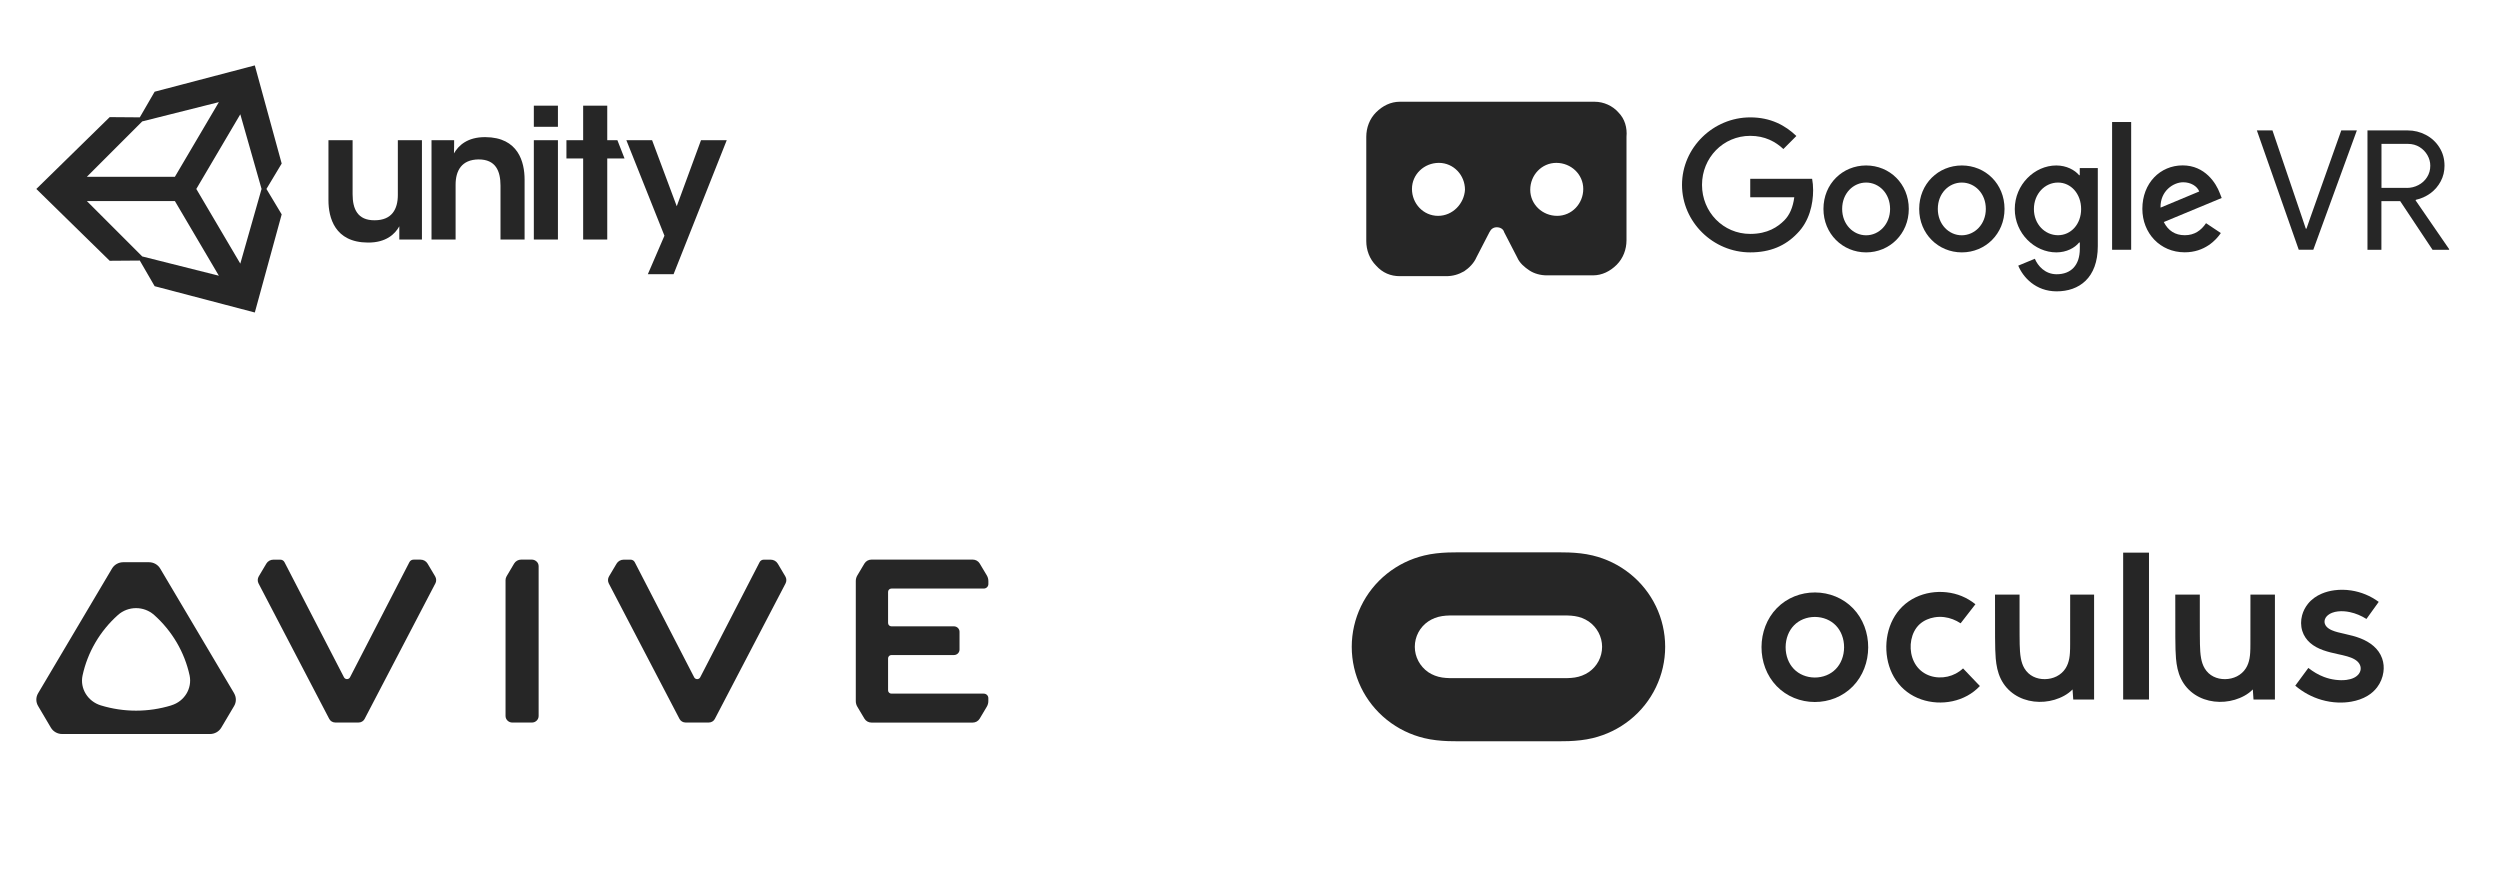 <?xml version="1.0" encoding="UTF-8"?>
<svg width="344px" height="120px" viewBox="0 0 344 120" version="1.1" xmlns="http://www.w3.org/2000/svg" xmlns:xlink="http://www.w3.org/1999/xlink">
    <title>vr</title>
    <g id="vr" stroke="none" stroke-width="1" fill="none" fill-rule="evenodd">
        <g id="google-vr" transform="translate(183, 8)">
            <path d="M127.544,9.945 L129.69,9.945 L133.733,21.844 L134.28,23.469 L134.369,23.469 L134.935,21.844 L139.158,9.945 L141.304,9.945 L135.313,26.359 L133.306,26.359 L127.544,9.945 L127.544,9.945 Z M142.754,9.945 L148.288,9.945 C149.192,9.945 150.026,10.154 150.801,10.563 C151.576,10.971 152.202,11.549 152.669,12.297 C153.136,13.034 153.364,13.871 153.364,14.808 C153.364,15.576 153.195,16.283 152.848,16.941 C152.5,17.599 152.033,18.147 151.427,18.595 C150.821,19.034 150.155,19.333 149.43,19.492 L149.38,19.562 L154,26.279 L154,26.369 L151.715,26.369 L147.264,19.672 L144.681,19.672 L144.681,26.369 L142.764,26.369 L142.764,9.945 L142.754,9.945 Z M148.178,17.858 C148.745,17.858 149.271,17.728 149.768,17.469 C150.265,17.21 150.662,16.851 150.96,16.383 C151.258,15.914 151.407,15.396 151.407,14.808 C151.407,14.3 151.278,13.821 151.02,13.363 C150.761,12.905 150.404,12.526 149.937,12.237 C149.47,11.948 148.933,11.798 148.327,11.798 L144.691,11.798 L144.691,17.848 L148.178,17.848 L148.178,17.858 Z" id="_x28_product_name_here_x29_" fill-opacity="0.85" fill="#000000" fill-rule="nonzero"></path>
            <path d="M57.833,26.728 C52.737,26.728 48.445,22.562 48.445,17.439 C48.445,12.317 52.737,8.151 57.833,8.151 C60.654,8.151 62.661,9.257 64.181,10.712 L62.393,12.506 C61.31,11.489 59.84,10.692 57.833,10.692 C54.108,10.692 51.197,13.702 51.197,17.439 C51.197,21.177 54.108,24.186 57.833,24.186 C60.247,24.186 61.628,23.21 62.512,22.333 C63.237,21.605 63.704,20.569 63.893,19.143 L57.833,19.143 L57.833,16.602 L66.347,16.602 C66.436,17.051 66.486,17.599 66.486,18.187 C66.486,20.09 65.969,22.442 64.3,24.117 C62.671,25.821 60.595,26.728 57.833,26.728 L57.833,26.728 Z" id="Path" fill-opacity="0.85" fill="#000000" fill-rule="nonzero"></path>
            <path d="M79.649,20.748 C79.649,24.186 77.007,26.728 73.778,26.728 C70.549,26.728 67.907,24.186 67.907,20.748 C67.907,17.28 70.549,14.768 73.778,14.768 C77.007,14.768 79.649,17.28 79.649,20.748 Z M77.076,20.748 C77.076,18.595 75.546,17.12 73.778,17.12 C72.01,17.12 70.48,18.595 70.48,20.748 C70.48,22.881 72.01,24.376 73.778,24.376 C75.546,24.376 77.076,22.871 77.076,20.748 Z" id="Shape" fill-opacity="0.85" fill="#000000" fill-rule="nonzero"></path>
            <path d="M92.823,20.748 C92.823,24.186 90.18,26.728 86.951,26.728 C83.713,26.728 81.08,24.186 81.08,20.748 C81.08,17.28 83.723,14.768 86.951,14.768 C90.18,14.768 92.823,17.28 92.823,20.748 Z M90.25,20.748 C90.25,18.595 88.72,17.12 86.941,17.12 C85.173,17.12 83.643,18.595 83.643,20.748 C83.643,22.881 85.173,24.376 86.941,24.376 C88.72,24.366 90.25,22.871 90.25,20.748 Z" id="Shape" fill-opacity="0.85" fill="#000000" fill-rule="nonzero"></path>
            <path d="M105.658,15.127 L105.658,25.861 C105.658,30.276 103.065,32.09 99.995,32.09 C97.105,32.09 95.366,30.146 94.71,28.552 L96.995,27.605 C97.403,28.581 98.396,29.737 99.995,29.737 C101.963,29.737 103.184,28.512 103.184,26.229 L103.184,25.372 L103.085,25.372 C102.499,26.1 101.366,26.728 99.946,26.728 C96.965,26.728 94.233,24.127 94.233,20.768 C94.233,17.389 96.965,14.768 99.946,14.768 C101.366,14.768 102.499,15.406 103.085,16.104 L103.175,16.104 L103.175,15.127 L105.658,15.127 Z M103.363,20.768 C103.363,18.665 101.963,17.12 100.184,17.12 C98.376,17.12 96.866,18.665 96.866,20.768 C96.866,22.851 98.376,24.366 100.184,24.366 C101.963,24.366 103.363,22.851 103.363,20.768 Z" id="Shape" fill-opacity="0.85" fill="#000000" fill-rule="nonzero"></path>
            <polygon id="Path" fill-opacity="0.85" fill="#000000" fill-rule="nonzero" points="110.248 8.789 110.248 26.369 107.625 26.369 107.625 8.789"></polygon>
            <path d="M120.55,22.711 L122.587,24.067 C121.931,25.043 120.351,26.718 117.619,26.718 C114.232,26.718 111.788,24.087 111.788,20.738 C111.788,17.18 114.252,14.758 117.331,14.758 C120.421,14.758 121.941,17.23 122.438,18.565 L122.706,19.243 L114.738,22.552 C115.344,23.748 116.298,24.366 117.629,24.366 C118.961,24.366 119.875,23.708 120.55,22.711 Z M114.291,20.569 L119.616,18.346 C119.318,17.599 118.444,17.08 117.401,17.08 C116.08,17.08 114.232,18.256 114.291,20.569 Z" id="Shape" fill-opacity="0.85" fill="#000000" fill-rule="nonzero"></path>
            <polygon id="Path" points="0 0 35.827 0 35.827 36 0 36"></polygon>
            <path d="M39.684,7.458 C38.898,6.561 37.663,6 36.429,6 L9.602,6 C8.367,6 7.245,6.561 6.347,7.458 C5.449,8.355 5,9.589 5,10.822 L5,25.178 C5,26.411 5.449,27.645 6.347,28.542 C7.245,29.551 8.367,30 9.602,30 L16,30 C16.898,30 17.684,29.776 18.469,29.327 C19.143,28.879 19.816,28.206 20.153,27.421 L21.949,23.944 C22.173,23.495 22.51,23.271 22.959,23.271 C23.408,23.271 23.857,23.495 23.969,23.944 L25.765,27.421 C26.102,28.206 26.776,28.766 27.449,29.215 C28.122,29.664 29.02,29.888 29.806,29.888 L36.204,29.888 C37.439,29.888 38.561,29.327 39.459,28.43 C40.357,27.533 40.806,26.299 40.806,25.065 L40.806,10.822 C40.918,9.589 40.582,8.355 39.684,7.458 Z M14.878,21.701 C12.857,21.701 11.286,20.019 11.286,18 C11.286,15.981 12.969,14.411 14.99,14.411 C17.01,14.411 18.582,16.093 18.582,18.112 C18.469,20.019 16.898,21.701 14.878,21.701 Z M31.265,21.701 C29.245,21.701 27.561,20.131 27.561,18.112 C27.561,16.093 29.133,14.411 31.153,14.411 C33.173,14.411 34.857,15.981 34.857,18 C34.857,20.019 33.286,21.701 31.265,21.701 Z" id="Shape" fill-opacity="0.85" fill="#000000" fill-rule="nonzero"></path>
        </g>
        <g id="oculus" transform="translate(186, 76)" fill="#000000" fill-opacity="0.85" fill-rule="nonzero">
            <path d="M38.289,2.947 C36.77,1.733 35.035,0.888 33.148,0.433 C32.063,0.173 30.978,0.065 29.872,0.022 C29.047,0 28.223,0 27.399,0 C23.516,0 19.611,0 15.728,0 C14.903,0 14.079,0 13.255,0.022 C12.148,0.065 11.064,0.173 9.979,0.433 C8.092,0.888 6.356,1.733 4.838,2.947 C1.779,5.395 0,9.1 0,13 C0,16.922 1.779,20.605 4.838,23.053 C6.356,24.267 8.092,25.112 9.979,25.567 C11.064,25.827 12.148,25.935 13.255,25.978 C14.079,26 14.904,26 15.728,26 C19.611,26 23.516,26 27.399,26 C28.223,26 29.047,26 29.872,25.978 C30.978,25.935 32.063,25.827 33.148,25.567 C35.035,25.112 36.77,24.267 38.289,23.053 C41.348,20.605 43.127,16.9 43.127,13 C43.127,9.078 41.348,5.395 38.289,2.947 Z M32.605,16.488 C32.019,16.878 31.39,17.117 30.696,17.225 C30.002,17.333 29.33,17.312 28.635,17.312 C23.928,17.312 19.199,17.312 14.491,17.312 C13.797,17.312 13.124,17.333 12.43,17.225 C11.736,17.117 11.107,16.878 10.521,16.488 C9.371,15.687 8.677,14.387 8.677,13 C8.677,11.592 9.372,10.292 10.521,9.512 C11.107,9.122 11.736,8.883 12.43,8.775 C13.124,8.667 13.797,8.688 14.491,8.688 C19.199,8.688 23.928,8.688 28.635,8.688 C29.33,8.688 30.002,8.667 30.696,8.775 C31.39,8.883 32.019,9.122 32.605,9.512 C33.755,10.313 34.449,11.613 34.449,13 C34.449,14.408 33.755,15.708 32.605,16.488 Z" id="Shape"></path>
            <path d="M63.75,5.522 C61.796,5.515 59.886,6.255 58.495,7.679 C57.102,9.105 56.391,11.053 56.384,13.033 C56.377,15.013 57.076,16.966 58.459,18.402 C59.839,19.836 61.745,20.59 63.699,20.596 C65.652,20.603 67.563,19.863 68.953,18.439 C70.346,17.012 71.058,15.065 71.064,13.085 C71.071,11.104 70.372,9.152 68.989,7.716 C67.609,6.282 65.704,5.528 63.75,5.522 Z M67.665,13.942 C67.613,14.219 67.537,14.491 67.434,14.753 C67.337,15.002 67.217,15.242 67.073,15.467 C66.935,15.682 66.776,15.884 66.597,16.067 C66.42,16.249 66.223,16.412 66.013,16.553 C65.796,16.699 65.563,16.821 65.322,16.92 C65.07,17.022 64.809,17.099 64.542,17.15 C64.268,17.203 63.989,17.229 63.71,17.228 C63.431,17.227 63.153,17.199 62.879,17.145 C62.613,17.092 62.351,17.013 62.1,16.908 C61.859,16.808 61.628,16.684 61.412,16.537 C61.202,16.394 61.007,16.23 60.831,16.047 C60.653,15.863 60.496,15.66 60.359,15.443 C60.217,15.218 60.098,14.977 60.002,14.727 C59.902,14.464 59.827,14.192 59.777,13.914 C59.726,13.628 59.701,13.336 59.702,13.045 C59.703,12.753 59.73,12.462 59.783,12.176 C59.835,11.899 59.912,11.626 60.014,11.365 C60.111,11.116 60.232,10.876 60.375,10.651 C60.513,10.435 60.673,10.234 60.851,10.051 C61.029,9.869 61.225,9.706 61.436,9.565 C61.653,9.419 61.885,9.297 62.126,9.198 C62.378,9.096 62.64,9.019 62.907,8.967 C63.181,8.915 63.46,8.889 63.738,8.89 C64.017,8.891 64.296,8.919 64.57,8.973 C64.836,9.026 65.097,9.105 65.348,9.209 C65.589,9.31 65.82,9.434 66.036,9.581 C66.246,9.724 66.441,9.888 66.618,10.071 C66.795,10.255 66.953,10.458 67.089,10.674 C67.232,10.9 67.351,11.141 67.446,11.391 C67.547,11.653 67.621,11.926 67.671,12.203 C67.723,12.49 67.748,12.782 67.747,13.073 C67.746,13.365 67.719,13.656 67.665,13.942 Z" id="Shape"></path>
            <path d="M123.655,12.637 C123.653,13.034 123.651,13.444 123.625,13.84 C123.608,14.096 123.581,14.355 123.534,14.607 C123.447,15.081 123.294,15.537 123.035,15.948 C122.408,16.946 121.307,17.435 120.188,17.45 C119.05,17.465 117.968,16.991 117.359,15.958 C117.112,15.54 116.968,15.081 116.878,14.608 C116.757,13.973 116.729,13.308 116.713,12.666 C116.704,12.247 116.701,11.829 116.699,11.41 C116.695,10.697 116.695,9.957 116.695,9.244 C116.695,8.111 116.695,6.947 116.695,5.819 C115.57,5.819 114.444,5.819 113.318,5.819 C113.318,6.947 113.317,10.499 113.324,11.672 C113.327,12.233 113.332,12.808 113.349,13.369 C113.361,13.779 113.381,14.195 113.416,14.604 C113.502,15.575 113.678,16.523 114.114,17.414 C115.007,19.239 116.743,20.296 118.677,20.529 C119.627,20.643 120.601,20.557 121.518,20.284 C122.398,20.022 123.332,19.552 123.987,18.865 C124.018,19.327 124.05,19.804 124.082,20.255 C125.067,20.255 126.14,20.255 127.029,20.255 C127.029,15.518 127.029,10.556 127.029,5.819 C125.918,5.819 124.785,5.819 123.66,5.819 C123.66,6.721 123.661,11.715 123.655,12.637 Z" id="Path"></path>
            <path d="M141.782,14.601 C141.291,13.207 140.093,12.353 138.832,11.851 C138.12,11.567 137.386,11.392 136.644,11.225 C136.318,11.152 135.993,11.08 135.67,10.994 C135.392,10.919 135.12,10.835 134.856,10.719 C134.574,10.594 134.286,10.424 134.086,10.173 C133.918,9.961 133.829,9.706 133.86,9.429 C133.898,9.103 134.091,8.836 134.332,8.639 C134.502,8.501 134.685,8.402 134.887,8.323 C135.148,8.221 135.413,8.163 135.69,8.131 C136.24,8.066 136.802,8.112 137.341,8.226 C138.158,8.399 138.916,8.729 139.623,9.168 C140.186,8.384 140.749,7.601 141.312,6.818 C140.184,5.993 138.903,5.46 137.527,5.249 C136.76,5.132 135.976,5.118 135.206,5.221 C134.605,5.302 134.035,5.447 133.474,5.685 C132.732,6 132.078,6.455 131.565,7.097 C131.197,7.557 130.926,8.086 130.771,8.658 C130.581,9.365 130.575,10.111 130.794,10.816 C130.995,11.464 131.368,12.015 131.87,12.458 C132.923,13.385 134.393,13.722 135.658,14 C136.101,14.096 136.544,14.19 136.981,14.317 C137.335,14.42 137.703,14.551 138.023,14.746 C138.274,14.899 138.505,15.097 138.659,15.358 C138.789,15.58 138.852,15.831 138.827,16.09 C138.804,16.331 138.708,16.552 138.564,16.741 C138.392,16.965 138.162,17.134 137.915,17.257 C137.59,17.42 137.232,17.508 136.877,17.554 C136.383,17.617 135.865,17.603 135.373,17.542 C134.824,17.474 134.3,17.345 133.781,17.149 C132.988,16.849 132.295,16.429 131.628,15.908 C131.028,16.722 130.427,17.536 129.827,18.351 C130.9,19.255 132.11,19.917 133.454,20.304 C134.197,20.518 134.939,20.638 135.711,20.667 C136.331,20.69 136.938,20.654 137.551,20.545 C138.333,20.407 139.101,20.155 139.789,19.736 C140.293,19.43 140.732,19.046 141.091,18.572 C141.552,17.962 141.854,17.238 141.959,16.476 C142.047,15.844 141.995,15.206 141.782,14.601 Z" id="Path"></path>
            <path d="M81.991,17.1 C81.204,17.278 80.365,17.255 79.593,16.999 C78.811,16.74 78.146,16.257 77.669,15.571 C77.2,14.895 76.954,14.08 76.91,13.264 C76.866,12.455 77.021,11.605 77.395,10.881 C77.789,10.117 78.374,9.588 79.149,9.249 C79.479,9.105 79.815,9.007 80.169,8.947 C80.624,8.869 81.068,8.86 81.526,8.916 C82.345,9.017 83.093,9.319 83.782,9.766 C84.461,8.891 85.139,8.017 85.818,7.142 C84.643,6.203 83.318,5.658 81.832,5.497 C80.394,5.341 78.892,5.567 77.577,6.201 C76.235,6.847 75.173,7.875 74.473,9.205 C73.786,10.51 73.496,12.02 73.565,13.485 C73.635,14.956 74.068,16.419 74.91,17.639 C75.763,18.874 76.958,19.75 78.355,20.235 C79.727,20.712 81.245,20.793 82.66,20.488 C84.092,20.18 85.412,19.483 86.432,18.397 C85.66,17.589 84.888,16.78 84.116,15.971 C83.519,16.537 82.785,16.92 81.991,17.1 Z" id="Path"></path>
            <rect id="Rectangle" x="106.147" y="0.043" width="3.554" height="20.212"></rect>
            <path d="M98.851,12.637 C98.849,13.034 98.847,13.444 98.821,13.84 C98.805,14.096 98.777,14.355 98.73,14.607 C98.643,15.081 98.49,15.537 98.231,15.948 C97.604,16.946 96.503,17.435 95.384,17.45 C94.246,17.465 93.164,16.991 92.555,15.958 C92.308,15.54 92.164,15.081 92.074,14.608 C91.954,13.973 91.925,13.308 91.909,12.666 C91.9,12.247 91.897,11.829 91.895,11.41 C91.891,10.697 91.892,9.957 91.891,9.244 C91.891,8.111 91.891,6.947 91.891,5.819 C90.765,5.819 89.64,5.819 88.514,5.819 C88.514,6.947 88.513,10.499 88.52,11.672 C88.523,12.233 88.528,12.808 88.545,13.369 C88.557,13.779 88.576,14.195 88.612,14.604 C88.698,15.575 88.874,16.523 89.31,17.414 C90.204,19.239 91.938,20.296 93.873,20.529 C94.823,20.643 95.797,20.557 96.714,20.284 C97.594,20.022 98.528,19.552 99.182,18.865 C99.214,19.327 99.246,19.804 99.278,20.255 C100.262,20.255 101.259,20.255 102.147,20.255 C102.147,15.518 102.147,10.556 102.147,5.819 C101.037,5.819 99.981,5.819 98.855,5.819 C98.856,6.721 98.857,11.715 98.851,12.637 Z" id="Path"></path>
        </g>
        <g id="vive" transform="translate(5, 77)" fill="#000000" fill-opacity="0.85" fill-rule="nonzero">
            <path d="M27.218,18.397 L17.044,1.234 C16.725,0.694 16.134,0.362 15.495,0.362 L11.961,0.362 C11.322,0.362 10.731,0.694 10.411,1.234 L0.24,18.398 C-0.08,18.937 -0.08,19.601 0.24,20.141 L2.003,23.129 C2.323,23.668 2.914,24 3.553,24 L23.896,24 C24.535,24 25.126,23.668 25.446,23.129 L27.214,20.146 C27.533,19.607 27.533,18.942 27.214,18.403 M18.573,20.061 C15.416,21.028 12.03,21.028 8.872,20.061 C7.084,19.516 5.974,17.74 6.359,15.949 C7.05,12.748 8.751,9.838 11.224,7.627 C12.636,6.362 14.807,6.362 16.218,7.627 C18.691,9.835 20.394,12.741 21.09,15.939 C21.461,17.735 20.375,19.514 18.578,20.052" id="Shape"></path>
            <path d="M103.084,3.295 L93.357,21.93 C93.199,22.23 92.881,22.419 92.535,22.418 L89.326,22.418 C88.98,22.416 88.664,22.228 88.504,21.93 L78.776,3.295 C78.613,2.984 78.622,2.612 78.801,2.309 L79.839,0.559 C80.041,0.218 80.415,0.009 80.818,0.009 L81.761,0.009 C82.006,0.006 82.231,0.14 82.34,0.354 L90.519,16.2 C90.598,16.352 90.759,16.448 90.934,16.448 C91.109,16.448 91.269,16.352 91.348,16.2 L99.521,0.354 C99.632,0.138 99.86,0.004 100.107,0.009 L101.044,0.009 C101.447,0.009 101.82,0.218 102.021,0.559 L103.063,2.314 C103.241,2.616 103.249,2.986 103.084,3.295" id="Path"></path>
            <path d="M54.895,3.295 L45.166,21.93 C45.008,22.231 44.69,22.42 44.343,22.418 L41.131,22.418 C40.785,22.416 40.468,22.229 40.308,21.93 L30.582,3.295 C30.418,2.984 30.427,2.613 30.605,2.309 L31.647,0.556 C31.847,0.217 32.218,0.008 32.619,0.009 L33.567,0.009 C33.811,0.006 34.036,0.14 34.144,0.354 L42.332,16.196 C42.411,16.349 42.571,16.445 42.747,16.445 C42.922,16.445 43.082,16.349 43.161,16.196 L51.335,0.35 C51.445,0.136 51.672,0.001 51.918,0.005 L52.86,0.005 C53.262,0.004 53.633,0.213 53.833,0.552 L54.878,2.31 C55.055,2.612 55.065,2.981 54.904,3.292" id="Path"></path>
            <path d="M68.831,0.266 C68.657,0.095 68.419,-0 68.172,0 L66.716,0 C66.314,0 65.943,0.209 65.742,0.549 L64.704,2.302 C64.612,2.459 64.563,2.638 64.562,2.819 L64.562,21.515 C64.563,22.017 64.981,22.423 65.496,22.423 L68.192,22.423 C68.702,22.423 69.116,22.02 69.116,21.522 L69.116,0.911 C69.117,0.668 69.017,0.436 68.84,0.266" id="Path"></path>
            <path d="M113.942,0.547 C114.143,0.208 114.514,-0.001 114.916,2.87753664e-07 L128.85,2.87753664e-07 C129.243,0 129.607,0.204 129.806,0.535 L130.787,2.179 C130.926,2.415 130.999,2.682 131,2.954 L131,3.363 C131.001,3.528 130.934,3.687 130.814,3.804 C130.694,3.921 130.53,3.987 130.361,3.986 L117.663,3.986 C117.406,3.987 117.199,4.189 117.199,4.439 L117.199,8.73 C117.198,8.85 117.247,8.965 117.334,9.051 C117.42,9.136 117.538,9.184 117.661,9.184 L126.271,9.184 C126.691,9.189 127.029,9.521 127.031,9.93 L127.031,12.388 C127.029,12.799 126.687,13.132 126.266,13.134 L117.661,13.134 C117.406,13.134 117.199,13.335 117.199,13.584 L117.199,17.992 C117.198,18.112 117.247,18.227 117.334,18.312 C117.42,18.397 117.538,18.444 117.661,18.444 L130.361,18.444 C130.528,18.443 130.689,18.507 130.807,18.622 C130.926,18.736 130.994,18.892 130.995,19.055 L130.995,19.467 C130.995,19.74 130.922,20.008 130.782,20.244 L129.801,21.892 C129.603,22.224 129.239,22.428 128.844,22.428 L114.916,22.428 C114.514,22.429 114.142,22.219 113.942,21.88 L112.973,20.251 C112.831,20.014 112.756,19.745 112.757,19.471 L112.757,2.95 C112.757,2.678 112.831,2.411 112.971,2.176 L113.942,0.547 Z" id="Path"></path>
        </g>
        <g id="unity-technologies-logo" transform="translate(5, 9)" fill="#000000" fill-opacity="0.85" fill-rule="nonzero">
            <path d="M53.058,23.71 L49.743,23.71 L49.743,16.172 C49.743,14.232 48.931,12.691 46.552,12.691 C44.197,12.668 43.518,14.255 43.518,16.272 L43.518,23.71 L40.195,23.71 L40.195,15.443 C40.195,13.059 41.053,9.646 45.616,9.623 C48.12,9.6 49.36,10.797 49.945,11.862 L49.945,10.045 L53.058,10.045 L53.058,23.71 M54.376,10.045 L57.691,10.045 L57.691,17.583 C57.691,19.5 58.502,21.041 60.858,21.064 C63.19,21.064 63.869,19.5 63.869,17.452 L63.869,10.045 L67.184,10.045 L67.184,18.281 C67.184,20.696 66.326,24.101 61.794,24.131 C59.314,24.154 58.073,22.966 57.465,21.892 C57.488,22.536 57.488,23.111 57.488,23.71 L54.376,23.71 L54.376,10.045 M68.456,10.045 L71.771,10.045 L71.771,23.71 L68.456,23.71 L68.456,10.045 Z M68.456,25.55 L71.771,25.55 L71.771,28.464 L68.456,28.464 L68.456,25.55 M75.242,10.045 L78.557,10.045 L78.557,21.194 L80.936,21.194 L79.953,23.71 L78.557,23.71 L78.557,28.464 L75.242,28.464 L75.242,23.71 L72.941,23.71 L72.941,21.194 L75.242,21.194 L75.242,10.045 M84.142,5.268 L87.683,5.268 L95,23.71 L91.459,23.71 L88.12,14.623 L84.727,23.71 L81.186,23.71 L86.427,10.567 L84.142,5.268 M22.012,17 L28.066,27.275 L30.991,17 L28.066,6.725 L22.012,17 Z M19.064,15.336 L25.117,5.061 L14.571,7.714 L6.95,15.336 L19.064,15.336 L19.064,15.336 Z M25.117,28.947 L19.064,18.672 L6.95,18.672 L14.571,26.294 L25.117,28.947 Z M33.76,20.497 L30.062,34 L16.279,30.381 L14.236,26.853 L10.094,26.884 L0,17 L10.094,7.116 L14.236,7.147 L16.279,3.619 L30.062,3.41178703e-15 L33.76,13.503 L31.661,17 L33.76,20.497" id="Shape" transform="translate(47.5, 17) scale(-1, 1) rotate(-180) translate(-47.5, -17) "></path>
        </g>
    </g>
</svg>